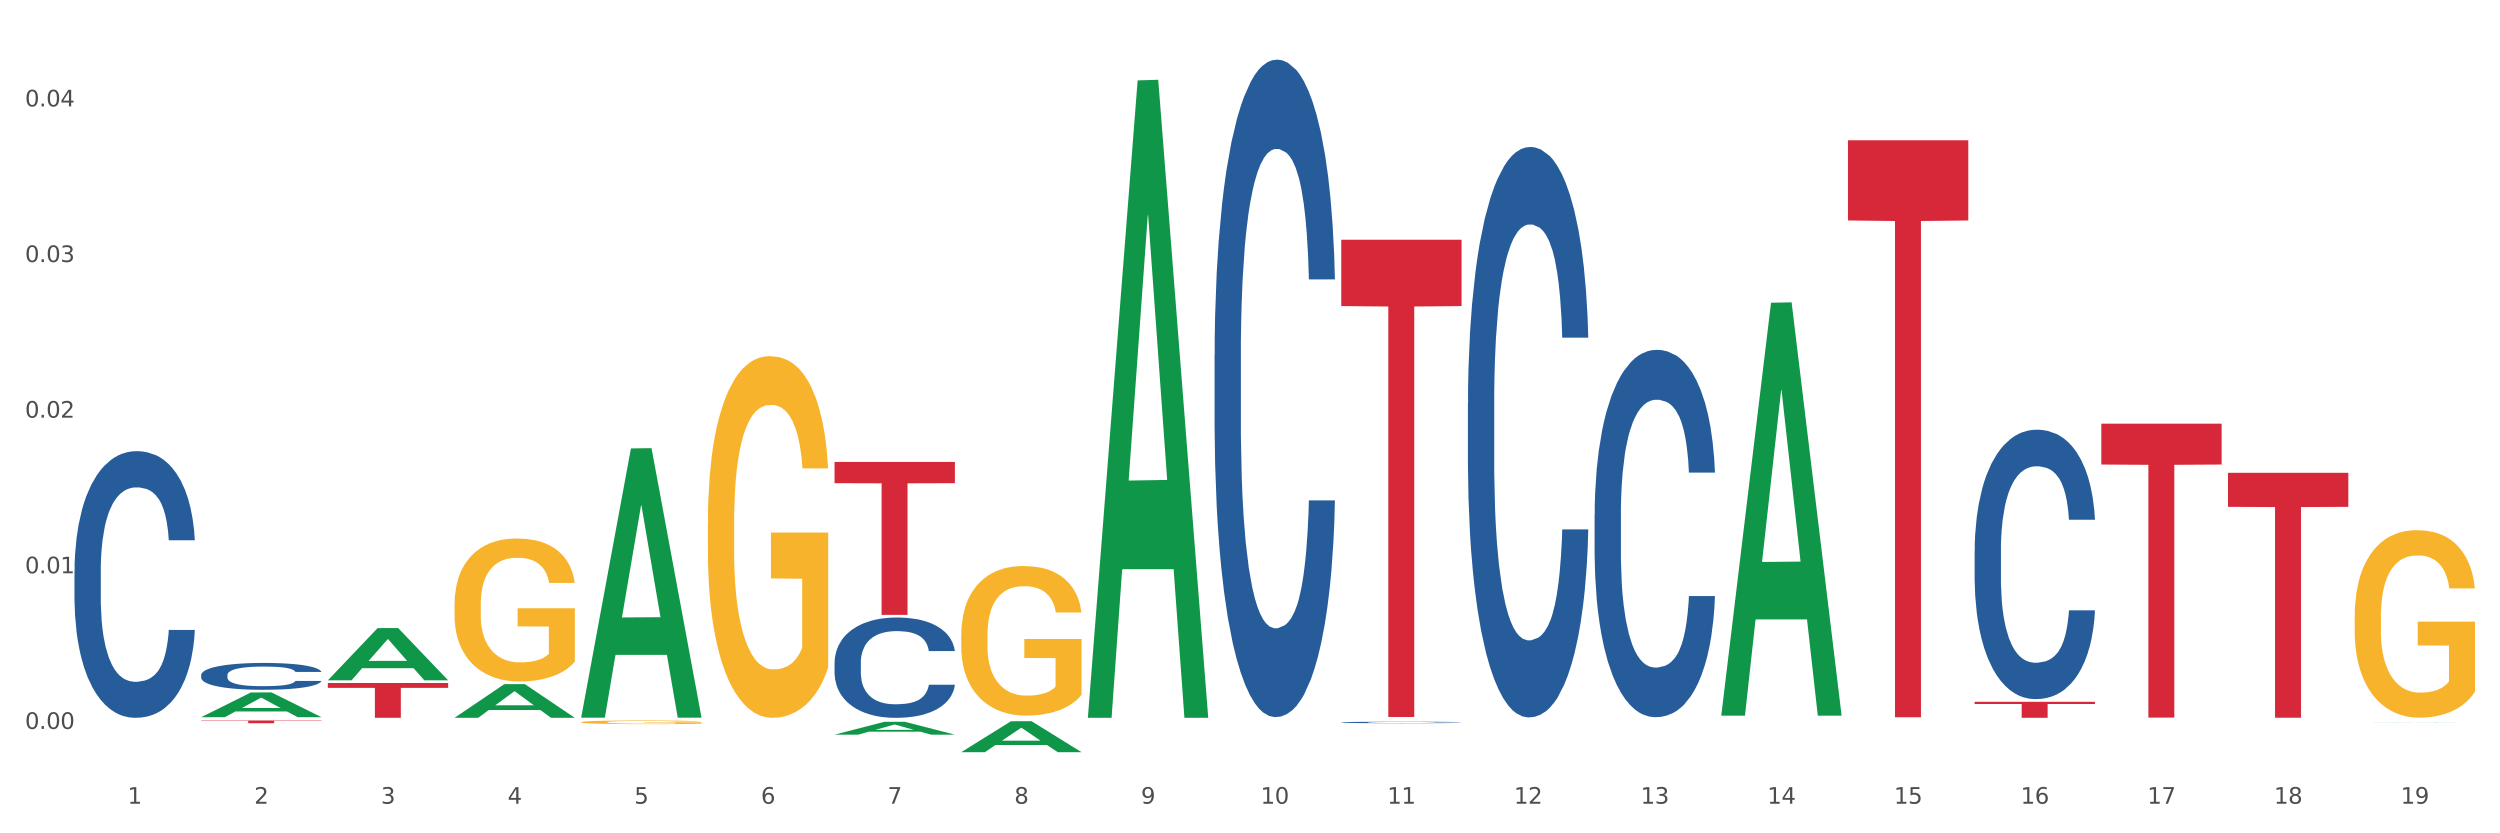<?xml version="1.0" encoding="utf-8" standalone="no"?>
<!DOCTYPE svg PUBLIC "-//W3C//DTD SVG 1.1//EN"
  "http://www.w3.org/Graphics/SVG/1.1/DTD/svg11.dtd">
<svg xmlns:xlink="http://www.w3.org/1999/xlink" width="1080pt" height="360pt" viewBox="0 0 1080 360" xmlns="http://www.w3.org/2000/svg" version="1.1">
 <rect x="0" y="0" width="1080" height="360" fill="#333333" stroke="none"/>
 <defs>
  <style type="text/css">*{stroke-linejoin: round; stroke-linecap: butt}</style>
 </defs>
 <g id="figure_1">
  <g id="patch_1">
   <path d="M 0 360 
L 1080 360 
L 1080 0 
L 0 0 
z
" style="fill: #ffffff; stroke: #ffffff; stroke-linejoin: miter"/>
  </g>
  <g id="axes_1">
   <g id="matplotlib.axis_1">
    <g id="xtick_1">
     <g id="text_1">
      <!-- 1 -->
      <g style="fill: #4d4d4d" transform="translate(55.115 347.204) scale(0.096 -0.096)">
       <defs>
        <path id="DejaVuSans-31" d="M 794 531 
L 1825 531 
L 1825 4091 
L 703 3866 
L 703 4441 
L 1819 4666 
L 2450 4666 
L 2450 531 
L 3481 531 
L 3481 0 
L 794 0 
L 794 531 
z
" transform="scale(0.016)"/>
       </defs>
       <use xlink:href="#DejaVuSans-31"/>
      </g>
     </g>
    </g>
    <g id="xtick_2">
     <g id="text_2">
      <!-- 2 -->
      <g style="fill: #4d4d4d" transform="translate(109.839 347.204) scale(0.096 -0.096)">
       <defs>
        <path id="DejaVuSans-32" d="M 1228 531 
L 3431 531 
L 3431 0 
L 469 0 
L 469 531 
Q 828 903 1448 1529 
Q 2069 2156 2228 2338 
Q 2531 2678 2651 2914 
Q 2772 3150 2772 3378 
Q 2772 3750 2511 3984 
Q 2250 4219 1831 4219 
Q 1534 4219 1204 4116 
Q 875 4013 500 3803 
L 500 4441 
Q 881 4594 1212 4672 
Q 1544 4750 1819 4750 
Q 2544 4750 2975 4387 
Q 3406 4025 3406 3419 
Q 3406 3131 3298 2873 
Q 3191 2616 2906 2266 
Q 2828 2175 2409 1742 
Q 1991 1309 1228 531 
z
" transform="scale(0.016)"/>
       </defs>
       <use xlink:href="#DejaVuSans-32"/>
      </g>
     </g>
    </g>
    <g id="xtick_3">
     <g id="text_3">
      <!-- 3 -->
      <g style="fill: #4d4d4d" transform="translate(164.564 347.204) scale(0.096 -0.096)">
       <defs>
        <path id="DejaVuSans-33" d="M 2597 2516 
Q 3050 2419 3304 2112 
Q 3559 1806 3559 1356 
Q 3559 666 3084 287 
Q 2609 -91 1734 -91 
Q 1441 -91 1130 -33 
Q 819 25 488 141 
L 488 750 
Q 750 597 1062 519 
Q 1375 441 1716 441 
Q 2309 441 2620 675 
Q 2931 909 2931 1356 
Q 2931 1769 2642 2001 
Q 2353 2234 1838 2234 
L 1294 2234 
L 1294 2753 
L 1863 2753 
Q 2328 2753 2575 2939 
Q 2822 3125 2822 3475 
Q 2822 3834 2567 4026 
Q 2313 4219 1838 4219 
Q 1578 4219 1281 4162 
Q 984 4106 628 3988 
L 628 4550 
Q 988 4650 1302 4700 
Q 1616 4750 1894 4750 
Q 2613 4750 3031 4423 
Q 3450 4097 3450 3541 
Q 3450 3153 3228 2886 
Q 3006 2619 2597 2516 
z
" transform="scale(0.016)"/>
       </defs>
       <use xlink:href="#DejaVuSans-33"/>
      </g>
     </g>
    </g>
    <g id="xtick_4">
     <g id="text_4">
      <!-- 4 -->
      <g style="fill: #4d4d4d" transform="translate(219.288 347.204) scale(0.096 -0.096)">
       <defs>
        <path id="DejaVuSans-34" d="M 2419 4116 
L 825 1625 
L 2419 1625 
L 2419 4116 
z
M 2253 4666 
L 3047 4666 
L 3047 1625 
L 3713 1625 
L 3713 1100 
L 3047 1100 
L 3047 0 
L 2419 0 
L 2419 1100 
L 313 1100 
L 313 1709 
L 2253 4666 
z
" transform="scale(0.016)"/>
       </defs>
       <use xlink:href="#DejaVuSans-34"/>
      </g>
     </g>
    </g>
    <g id="xtick_5">
     <g id="text_5">
      <!-- 5 -->
      <g style="fill: #4d4d4d" transform="translate(274.012 347.204) scale(0.096 -0.096)">
       <defs>
        <path id="DejaVuSans-35" d="M 691 4666 
L 3169 4666 
L 3169 4134 
L 1269 4134 
L 1269 2991 
Q 1406 3038 1543 3061 
Q 1681 3084 1819 3084 
Q 2600 3084 3056 2656 
Q 3513 2228 3513 1497 
Q 3513 744 3044 326 
Q 2575 -91 1722 -91 
Q 1428 -91 1123 -41 
Q 819 9 494 109 
L 494 744 
Q 775 591 1075 516 
Q 1375 441 1709 441 
Q 2250 441 2565 725 
Q 2881 1009 2881 1497 
Q 2881 1984 2565 2268 
Q 2250 2553 1709 2553 
Q 1456 2553 1204 2497 
Q 953 2441 691 2322 
L 691 4666 
z
" transform="scale(0.016)"/>
       </defs>
       <use xlink:href="#DejaVuSans-35"/>
      </g>
     </g>
    </g>
    <g id="xtick_6">
     <g id="text_6">
      <!-- 6 -->
      <g style="fill: #4d4d4d" transform="translate(328.736 347.204) scale(0.096 -0.096)">
       <defs>
        <path id="DejaVuSans-36" d="M 2113 2584 
Q 1688 2584 1439 2293 
Q 1191 2003 1191 1497 
Q 1191 994 1439 701 
Q 1688 409 2113 409 
Q 2538 409 2786 701 
Q 3034 994 3034 1497 
Q 3034 2003 2786 2293 
Q 2538 2584 2113 2584 
z
M 3366 4563 
L 3366 3988 
Q 3128 4100 2886 4159 
Q 2644 4219 2406 4219 
Q 1781 4219 1451 3797 
Q 1122 3375 1075 2522 
Q 1259 2794 1537 2939 
Q 1816 3084 2150 3084 
Q 2853 3084 3261 2657 
Q 3669 2231 3669 1497 
Q 3669 778 3244 343 
Q 2819 -91 2113 -91 
Q 1303 -91 875 529 
Q 447 1150 447 2328 
Q 447 3434 972 4092 
Q 1497 4750 2381 4750 
Q 2619 4750 2861 4703 
Q 3103 4656 3366 4563 
z
" transform="scale(0.016)"/>
       </defs>
       <use xlink:href="#DejaVuSans-36"/>
      </g>
     </g>
    </g>
    <g id="xtick_7">
     <g id="text_7">
      <!-- 7 -->
      <g style="fill: #4d4d4d" transform="translate(383.461 347.204) scale(0.096 -0.096)">
       <defs>
        <path id="DejaVuSans-37" d="M 525 4666 
L 3525 4666 
L 3525 4397 
L 1831 0 
L 1172 0 
L 2766 4134 
L 525 4134 
L 525 4666 
z
" transform="scale(0.016)"/>
       </defs>
       <use xlink:href="#DejaVuSans-37"/>
      </g>
     </g>
    </g>
    <g id="xtick_8">
     <g id="text_8">
      <!-- 8 -->
      <g style="fill: #4d4d4d" transform="translate(438.185 347.204) scale(0.096 -0.096)">
       <defs>
        <path id="DejaVuSans-38" d="M 2034 2216 
Q 1584 2216 1326 1975 
Q 1069 1734 1069 1313 
Q 1069 891 1326 650 
Q 1584 409 2034 409 
Q 2484 409 2743 651 
Q 3003 894 3003 1313 
Q 3003 1734 2745 1975 
Q 2488 2216 2034 2216 
z
M 1403 2484 
Q 997 2584 770 2862 
Q 544 3141 544 3541 
Q 544 4100 942 4425 
Q 1341 4750 2034 4750 
Q 2731 4750 3128 4425 
Q 3525 4100 3525 3541 
Q 3525 3141 3298 2862 
Q 3072 2584 2669 2484 
Q 3125 2378 3379 2068 
Q 3634 1759 3634 1313 
Q 3634 634 3220 271 
Q 2806 -91 2034 -91 
Q 1263 -91 848 271 
Q 434 634 434 1313 
Q 434 1759 690 2068 
Q 947 2378 1403 2484 
z
M 1172 3481 
Q 1172 3119 1398 2916 
Q 1625 2713 2034 2713 
Q 2441 2713 2670 2916 
Q 2900 3119 2900 3481 
Q 2900 3844 2670 4047 
Q 2441 4250 2034 4250 
Q 1625 4250 1398 4047 
Q 1172 3844 1172 3481 
z
" transform="scale(0.016)"/>
       </defs>
       <use xlink:href="#DejaVuSans-38"/>
      </g>
     </g>
    </g>
    <g id="xtick_9">
     <g id="text_9">
      <!-- 9 -->
      <g style="fill: #4d4d4d" transform="translate(492.909 347.204) scale(0.096 -0.096)">
       <defs>
        <path id="DejaVuSans-39" d="M 703 97 
L 703 672 
Q 941 559 1184 500 
Q 1428 441 1663 441 
Q 2288 441 2617 861 
Q 2947 1281 2994 2138 
Q 2813 1869 2534 1725 
Q 2256 1581 1919 1581 
Q 1219 1581 811 2004 
Q 403 2428 403 3163 
Q 403 3881 828 4315 
Q 1253 4750 1959 4750 
Q 2769 4750 3195 4129 
Q 3622 3509 3622 2328 
Q 3622 1225 3098 567 
Q 2575 -91 1691 -91 
Q 1453 -91 1209 -44 
Q 966 3 703 97 
z
M 1959 2075 
Q 2384 2075 2632 2365 
Q 2881 2656 2881 3163 
Q 2881 3666 2632 3958 
Q 2384 4250 1959 4250 
Q 1534 4250 1286 3958 
Q 1038 3666 1038 3163 
Q 1038 2656 1286 2365 
Q 1534 2075 1959 2075 
z
" transform="scale(0.016)"/>
       </defs>
       <use xlink:href="#DejaVuSans-39"/>
      </g>
     </g>
    </g>
    <g id="xtick_10">
     <g id="text_10">
      <!-- 10 -->
      <g style="fill: #4d4d4d" transform="translate(544.58 347.204) scale(0.096 -0.096)">
       <defs>
        <path id="DejaVuSans-30" d="M 2034 4250 
Q 1547 4250 1301 3770 
Q 1056 3291 1056 2328 
Q 1056 1369 1301 889 
Q 1547 409 2034 409 
Q 2525 409 2770 889 
Q 3016 1369 3016 2328 
Q 3016 3291 2770 3770 
Q 2525 4250 2034 4250 
z
M 2034 4750 
Q 2819 4750 3233 4129 
Q 3647 3509 3647 2328 
Q 3647 1150 3233 529 
Q 2819 -91 2034 -91 
Q 1250 -91 836 529 
Q 422 1150 422 2328 
Q 422 3509 836 4129 
Q 1250 4750 2034 4750 
z
" transform="scale(0.016)"/>
       </defs>
       <use xlink:href="#DejaVuSans-31"/>
       <use xlink:href="#DejaVuSans-30" transform="translate(63.623 0)"/>
      </g>
     </g>
    </g>
    <g id="xtick_11">
     <g id="text_11">
      <!-- 11 -->
      <g style="fill: #4d4d4d" transform="translate(599.304 347.204) scale(0.096 -0.096)">
       <use xlink:href="#DejaVuSans-31"/>
       <use xlink:href="#DejaVuSans-31" transform="translate(63.623 0)"/>
      </g>
     </g>
    </g>
    <g id="xtick_12">
     <g id="text_12">
      <!-- 12 -->
      <g style="fill: #4d4d4d" transform="translate(654.028 347.204) scale(0.096 -0.096)">
       <use xlink:href="#DejaVuSans-31"/>
       <use xlink:href="#DejaVuSans-32" transform="translate(63.623 0)"/>
      </g>
     </g>
    </g>
    <g id="xtick_13">
     <g id="text_13">
      <!-- 13 -->
      <g style="fill: #4d4d4d" transform="translate(708.752 347.204) scale(0.096 -0.096)">
       <use xlink:href="#DejaVuSans-31"/>
       <use xlink:href="#DejaVuSans-33" transform="translate(63.623 0)"/>
      </g>
     </g>
    </g>
    <g id="xtick_14">
     <g id="text_14">
      <!-- 14 -->
      <g style="fill: #4d4d4d" transform="translate(763.477 347.204) scale(0.096 -0.096)">
       <use xlink:href="#DejaVuSans-31"/>
       <use xlink:href="#DejaVuSans-34" transform="translate(63.623 0)"/>
      </g>
     </g>
    </g>
    <g id="xtick_15">
     <g id="text_15">
      <!-- 15 -->
      <g style="fill: #4d4d4d" transform="translate(818.201 347.204) scale(0.096 -0.096)">
       <use xlink:href="#DejaVuSans-31"/>
       <use xlink:href="#DejaVuSans-35" transform="translate(63.623 0)"/>
      </g>
     </g>
    </g>
    <g id="xtick_16">
     <g id="text_16">
      <!-- 16 -->
      <g style="fill: #4d4d4d" transform="translate(872.925 347.204) scale(0.096 -0.096)">
       <use xlink:href="#DejaVuSans-31"/>
       <use xlink:href="#DejaVuSans-36" transform="translate(63.623 0)"/>
      </g>
     </g>
    </g>
    <g id="xtick_17">
     <g id="text_17">
      <!-- 17 -->
      <g style="fill: #4d4d4d" transform="translate(927.649 347.204) scale(0.096 -0.096)">
       <use xlink:href="#DejaVuSans-31"/>
       <use xlink:href="#DejaVuSans-37" transform="translate(63.623 0)"/>
      </g>
     </g>
    </g>
    <g id="xtick_18">
     <g id="text_18">
      <!-- 18 -->
      <g style="fill: #4d4d4d" transform="translate(982.374 347.204) scale(0.096 -0.096)">
       <use xlink:href="#DejaVuSans-31"/>
       <use xlink:href="#DejaVuSans-38" transform="translate(63.623 0)"/>
      </g>
     </g>
    </g>
    <g id="xtick_19">
     <g id="text_19">
      <!-- 19 -->
      <g style="fill: #4d4d4d" transform="translate(1037.098 347.204) scale(0.096 -0.096)">
       <use xlink:href="#DejaVuSans-31"/>
       <use xlink:href="#DejaVuSans-39" transform="translate(63.623 0)"/>
      </g>
     </g>
    </g>
    <g id="xtick_20"/>
    <g id="xtick_21"/>
    <g id="xtick_22"/>
    <g id="xtick_23"/>
    <g id="xtick_24"/>
    <g id="xtick_25"/>
    <g id="xtick_26"/>
    <g id="xtick_27"/>
    <g id="xtick_28"/>
    <g id="xtick_29"/>
    <g id="xtick_30"/>
    <g id="xtick_31"/>
    <g id="xtick_32"/>
    <g id="xtick_33"/>
    <g id="xtick_34"/>
    <g id="xtick_35"/>
    <g id="xtick_36"/>
    <g id="xtick_37"/>
   </g>
   <g id="matplotlib.axis_2">
    <g id="ytick_1">
     <g id="text_20">
      <!-- 0.00 -->
      <g style="fill: #4d4d4d" transform="translate(10.8 314.892) scale(0.096 -0.096)">
       <defs>
        <path id="DejaVuSans-2e" d="M 684 794 
L 1344 794 
L 1344 0 
L 684 0 
L 684 794 
z
" transform="scale(0.016)"/>
       </defs>
       <use xlink:href="#DejaVuSans-30"/>
       <use xlink:href="#DejaVuSans-2e" transform="translate(63.623 0)"/>
       <use xlink:href="#DejaVuSans-30" transform="translate(95.41 0)"/>
       <use xlink:href="#DejaVuSans-30" transform="translate(159.033 0)"/>
      </g>
     </g>
    </g>
    <g id="ytick_2">
     <g id="text_21">
      <!-- 0.01 -->
      <g style="fill: #4d4d4d" transform="translate(10.8 247.663) scale(0.096 -0.096)">
       <use xlink:href="#DejaVuSans-30"/>
       <use xlink:href="#DejaVuSans-2e" transform="translate(63.623 0)"/>
       <use xlink:href="#DejaVuSans-30" transform="translate(95.41 0)"/>
       <use xlink:href="#DejaVuSans-31" transform="translate(159.033 0)"/>
      </g>
     </g>
    </g>
    <g id="ytick_3">
     <g id="text_22">
      <!-- 0.02 -->
      <g style="fill: #4d4d4d" transform="translate(10.8 180.434) scale(0.096 -0.096)">
       <use xlink:href="#DejaVuSans-30"/>
       <use xlink:href="#DejaVuSans-2e" transform="translate(63.623 0)"/>
       <use xlink:href="#DejaVuSans-30" transform="translate(95.41 0)"/>
       <use xlink:href="#DejaVuSans-32" transform="translate(159.033 0)"/>
      </g>
     </g>
    </g>
    <g id="ytick_4">
     <g id="text_23">
      <!-- 0.03 -->
      <g style="fill: #4d4d4d" transform="translate(10.8 113.204) scale(0.096 -0.096)">
       <use xlink:href="#DejaVuSans-30"/>
       <use xlink:href="#DejaVuSans-2e" transform="translate(63.623 0)"/>
       <use xlink:href="#DejaVuSans-30" transform="translate(95.41 0)"/>
       <use xlink:href="#DejaVuSans-33" transform="translate(159.033 0)"/>
      </g>
     </g>
    </g>
    <g id="ytick_5">
     <g id="text_24">
      <!-- 0.04 -->
      <g style="fill: #4d4d4d" transform="translate(10.8 45.975) scale(0.096 -0.096)">
       <use xlink:href="#DejaVuSans-30"/>
       <use xlink:href="#DejaVuSans-2e" transform="translate(63.623 0)"/>
       <use xlink:href="#DejaVuSans-30" transform="translate(95.41 0)"/>
       <use xlink:href="#DejaVuSans-34" transform="translate(159.033 0)"/>
      </g>
     </g>
    </g>
    <g id="ytick_6"/>
    <g id="ytick_7"/>
    <g id="ytick_8"/>
    <g id="ytick_9"/>
   </g>
   <g id="PolyCollection_1">
    <path d="M 86.899 309.813 
L 86.953 309.803 
L 108.391 299.137 
L 117.288 299.127 
L 138.887 309.833 
L 128.597 309.833 
L 123.934 307.34 
L 101.799 307.34 
L 101.638 307.38 
L 97.136 309.833 
L 86.899 309.833 
L 86.899 309.813 
L 104.586 305.852 
L 121.147 305.842 
L 112.947 301.409 
L 112.84 301.389 
L 112.733 301.419 
L 104.532 305.842 
L 104.586 305.852 
L 86.899 309.813 
z
" clip-path="url(#p932234e265)" style="fill: #109648"/>
    <path d="M 962.488 204.246 
L 1014.476 204.246 
L 1014.476 218.952 
L 994.025 219.051 
L 994.025 310.071 
L 982.815 310.071 
L 982.815 219.051 
L 962.488 218.952 
L 962.488 204.345 
L 962.488 204.246 
z
" clip-path="url(#p932234e265)" style="fill: #d62839"/>
    <path d="M 196.348 261.182 
L 196.409 261.126 
L 196.409 259.095 
L 196.532 257.347 
L 197.146 253.116 
L 198.066 249.619 
L 198.742 247.758 
L 199.417 246.235 
L 200.215 244.712 
L 201.197 243.132 
L 202.977 240.82 
L 204.082 239.635 
L 205.432 238.394 
L 207.887 236.589 
L 209.667 235.574 
L 211.508 234.728 
L 214.516 233.713 
L 216.48 233.261 
L 218.567 232.923 
L 221.084 232.697 
L 222.986 232.641 
L 227.16 232.81 
L 230.72 233.318 
L 232.439 233.713 
L 234.648 234.389 
L 235.815 234.841 
L 237.717 235.743 
L 239.681 236.928 
L 241.032 237.943 
L 243.057 239.861 
L 244.592 241.779 
L 246.003 244.148 
L 246.74 245.784 
L 247.292 247.307 
L 247.783 249.055 
L 248.275 251.819 
L 237.226 251.819 
L 236.797 249.845 
L 236.121 247.983 
L 235.139 246.178 
L 234.28 245.05 
L 232.807 243.64 
L 231.457 242.738 
L 230.045 242.061 
L 228.326 241.497 
L 226.976 241.215 
L 225.073 240.989 
L 221.329 241.045 
L 218.813 241.497 
L 217.094 242.061 
L 215.989 242.568 
L 215.007 243.132 
L 213.902 243.922 
L 212.613 245.107 
L 211.693 246.178 
L 210.772 247.532 
L 210.035 248.886 
L 209.36 250.465 
L 208.808 252.157 
L 208.378 253.906 
L 208.01 256.049 
L 207.703 259.603 
L 207.703 267.331 
L 207.826 269.079 
L 208.133 271.392 
L 208.501 273.141 
L 209.115 275.228 
L 209.667 276.638 
L 210.711 278.668 
L 211.877 280.361 
L 212.797 281.432 
L 213.718 282.335 
L 215.314 283.576 
L 217.094 284.591 
L 218.628 285.212 
L 220.715 285.776 
L 222.127 286.001 
L 223.355 286.114 
L 226.362 286.114 
L 228.51 285.945 
L 230.904 285.55 
L 232.746 285.042 
L 234.28 284.422 
L 235.999 283.407 
L 237.104 282.448 
L 237.104 270.659 
L 223.6 270.602 
L 223.6 262.762 
L 248.336 262.762 
L 248.336 285.776 
L 247.292 286.96 
L 246.126 288.032 
L 244.899 288.991 
L 243.057 290.175 
L 240.848 291.303 
L 238.884 292.093 
L 236.797 292.77 
L 234.341 293.39 
L 231.15 293.955 
L 229.186 294.18 
L 226.73 294.349 
L 223.846 294.406 
L 221.329 294.293 
L 218.874 294.011 
L 216.296 293.503 
L 213.779 292.77 
L 211.877 292.037 
L 209.974 291.134 
L 207.948 289.95 
L 206.353 288.822 
L 205.125 287.806 
L 203.775 286.509 
L 202.302 284.817 
L 201.197 283.294 
L 200.215 281.714 
L 199.171 279.684 
L 198.435 277.935 
L 197.698 275.735 
L 197.269 274.1 
L 196.777 271.561 
L 196.409 268.008 
L 196.348 261.182 
z
" clip-path="url(#p932234e265)" style="fill: #f7b32b"/>
    <path d="M 853.039 237.928 
L 853.101 237.822 
L 853.101 234.845 
L 853.285 230.806 
L 853.961 223.364 
L 854.821 217.73 
L 856.296 211.139 
L 857.095 208.375 
L 858.14 205.293 
L 860.29 200.296 
L 862.748 196.044 
L 864.469 193.706 
L 865.76 192.217 
L 868.648 189.56 
L 870.307 188.39 
L 872.028 187.434 
L 873.503 186.796 
L 875.961 186.052 
L 877.927 185.733 
L 880.201 185.626 
L 882.106 185.733 
L 884.625 186.158 
L 888.312 187.434 
L 889.726 188.178 
L 891.631 189.453 
L 893.597 191.154 
L 895.195 192.855 
L 897.038 195.3 
L 898.943 198.489 
L 900.787 202.529 
L 902.077 206.249 
L 903.122 210.183 
L 904.044 214.966 
L 904.72 220.175 
L 905.027 224.534 
L 893.782 224.534 
L 893.474 220.6 
L 892.86 216.348 
L 892.245 213.478 
L 891.569 211.139 
L 890.525 208.482 
L 889.603 206.781 
L 888.067 204.761 
L 886.653 203.485 
L 885.486 202.741 
L 884.072 202.104 
L 881.061 201.466 
L 878.91 201.466 
L 877.558 201.678 
L 875.899 202.21 
L 874.486 202.954 
L 872.827 204.23 
L 871.536 205.612 
L 870.246 207.419 
L 869.508 208.694 
L 868.402 211.033 
L 867.665 212.947 
L 866.681 216.242 
L 866.128 218.581 
L 865.145 224.64 
L 864.715 229.105 
L 864.531 232.188 
L 864.408 235.589 
L 864.408 252.173 
L 864.776 259.614 
L 865.084 262.803 
L 865.575 266.417 
L 866.497 271.095 
L 867.849 275.666 
L 869.262 278.961 
L 870.43 280.981 
L 871.536 282.469 
L 872.642 283.639 
L 873.994 284.702 
L 875.1 285.34 
L 876.759 285.977 
L 878.726 286.296 
L 880.262 286.296 
L 883.396 285.765 
L 884.81 285.233 
L 886.162 284.489 
L 887.636 283.32 
L 888.804 282.044 
L 889.48 281.087 
L 890.586 279.068 
L 891.446 276.941 
L 892.184 274.497 
L 892.675 272.37 
L 893.228 269.181 
L 893.659 265.567 
L 893.782 263.654 
L 905.027 263.654 
L 904.781 267.48 
L 904.351 271.201 
L 903.491 276.197 
L 902.815 279.068 
L 901.77 282.576 
L 900.664 285.552 
L 899.128 288.848 
L 897.714 291.293 
L 896.24 293.419 
L 894.642 295.332 
L 891.754 297.99 
L 890.709 298.734 
L 888.497 300.009 
L 886.776 300.754 
L 884.257 301.498 
L 881.676 301.923 
L 878.972 302.029 
L 876.575 301.817 
L 873.933 301.179 
L 872.273 300.541 
L 870.43 299.584 
L 868.279 298.096 
L 866.251 296.289 
L 864.346 294.163 
L 862.564 291.718 
L 860.905 288.954 
L 858.754 284.383 
L 857.156 279.918 
L 855.989 275.772 
L 855.19 272.264 
L 854.391 267.799 
L 853.961 264.717 
L 853.285 257.275 
L 853.039 250.366 
L 853.039 237.928 
z
" clip-path="url(#p932234e265)" style="fill: #255c99"/>
    <path d="M 688.866 222.435 
L 688.928 222.29 
L 688.928 218.232 
L 689.112 212.724 
L 689.788 202.579 
L 690.648 194.897 
L 692.123 185.911 
L 692.922 182.143 
L 693.967 177.939 
L 696.118 171.127 
L 698.576 165.33 
L 700.296 162.141 
L 701.587 160.112 
L 704.475 156.489 
L 706.134 154.894 
L 707.855 153.59 
L 709.33 152.72 
L 711.788 151.706 
L 713.754 151.271 
L 716.028 151.126 
L 717.933 151.271 
L 720.452 151.851 
L 724.14 153.59 
L 725.553 154.605 
L 727.458 156.344 
L 729.424 158.663 
L 731.022 160.982 
L 732.866 164.315 
L 734.771 168.663 
L 736.614 174.171 
L 737.905 179.244 
L 738.949 184.606 
L 739.871 191.129 
L 740.547 198.231 
L 740.854 204.173 
L 729.609 204.173 
L 729.301 198.81 
L 728.687 193.013 
L 728.072 189.1 
L 727.396 185.911 
L 726.352 182.288 
L 725.43 179.969 
L 723.894 177.215 
L 722.48 175.475 
L 721.313 174.461 
L 719.899 173.591 
L 716.888 172.722 
L 714.737 172.722 
L 713.385 173.012 
L 711.726 173.736 
L 710.313 174.751 
L 708.654 176.49 
L 707.363 178.374 
L 706.073 180.838 
L 705.335 182.577 
L 704.229 185.766 
L 703.492 188.375 
L 702.509 192.868 
L 701.955 196.057 
L 700.972 204.318 
L 700.542 210.405 
L 700.358 214.608 
L 700.235 219.246 
L 700.235 241.857 
L 700.604 252.002 
L 700.911 256.35 
L 701.402 261.278 
L 702.324 267.656 
L 703.676 273.888 
L 705.09 278.381 
L 706.257 281.135 
L 707.363 283.164 
L 708.469 284.758 
L 709.821 286.207 
L 710.927 287.077 
L 712.587 287.947 
L 714.553 288.382 
L 716.089 288.382 
L 719.223 287.657 
L 720.637 286.932 
L 721.989 285.918 
L 723.464 284.323 
L 724.631 282.584 
L 725.307 281.28 
L 726.413 278.526 
L 727.274 275.627 
L 728.011 272.293 
L 728.503 269.395 
L 729.056 265.047 
L 729.486 260.119 
L 729.609 257.51 
L 740.854 257.51 
L 740.609 262.728 
L 740.178 267.8 
L 739.318 274.612 
L 738.642 278.526 
L 737.597 283.309 
L 736.491 287.367 
L 734.955 291.86 
L 733.542 295.194 
L 732.067 298.092 
L 730.469 300.701 
L 727.581 304.325 
L 726.536 305.339 
L 724.324 307.078 
L 722.603 308.093 
L 720.084 309.108 
L 717.503 309.687 
L 714.799 309.832 
L 712.402 309.542 
L 709.76 308.673 
L 708.101 307.803 
L 706.257 306.499 
L 704.106 304.47 
L 702.078 302.006 
L 700.173 299.107 
L 698.391 295.773 
L 696.732 292.005 
L 694.581 285.773 
L 692.984 279.685 
L 691.816 274.033 
L 691.017 269.25 
L 690.218 263.162 
L 689.788 258.959 
L 689.112 248.814 
L 688.866 239.393 
L 688.866 222.435 
z
" clip-path="url(#p932234e265)" style="fill: #255c99"/>
    <path d="M 634.142 174.221 
L 634.203 173.996 
L 634.203 167.694 
L 634.388 159.141 
L 635.064 143.387 
L 635.924 131.459 
L 637.399 117.505 
L 638.198 111.653 
L 639.243 105.126 
L 641.393 94.548 
L 643.851 85.546 
L 645.572 80.594 
L 646.863 77.443 
L 649.751 71.817 
L 651.41 69.341 
L 653.131 67.316 
L 654.605 65.965 
L 657.063 64.39 
L 659.03 63.715 
L 661.304 63.49 
L 663.209 63.715 
L 665.728 64.615 
L 669.415 67.316 
L 670.829 68.891 
L 672.734 71.592 
L 674.7 75.193 
L 676.298 78.794 
L 678.141 83.97 
L 680.046 90.722 
L 681.89 99.275 
L 683.18 107.152 
L 684.225 115.479 
L 685.147 125.607 
L 685.823 136.635 
L 686.13 145.863 
L 674.884 145.863 
L 674.577 137.535 
L 673.963 128.533 
L 673.348 122.456 
L 672.672 117.505 
L 671.628 111.878 
L 670.706 108.277 
L 669.169 104.001 
L 667.756 101.3 
L 666.588 99.725 
L 665.175 98.374 
L 662.164 97.024 
L 660.013 97.024 
L 658.661 97.474 
L 657.002 98.599 
L 655.589 100.175 
L 653.929 102.876 
L 652.639 105.801 
L 651.348 109.628 
L 650.611 112.328 
L 649.505 117.28 
L 648.768 121.331 
L 647.784 128.308 
L 647.231 133.259 
L 646.248 146.088 
L 645.818 155.54 
L 645.633 162.067 
L 645.511 169.269 
L 645.511 204.379 
L 645.879 220.134 
L 646.187 226.886 
L 646.678 234.538 
L 647.6 244.441 
L 648.952 254.118 
L 650.365 261.095 
L 651.533 265.371 
L 652.639 268.522 
L 653.745 270.998 
L 655.097 273.249 
L 656.203 274.599 
L 657.862 275.949 
L 659.829 276.625 
L 661.365 276.625 
L 664.499 275.499 
L 665.913 274.374 
L 667.264 272.799 
L 668.739 270.323 
L 669.907 267.622 
L 670.583 265.597 
L 671.689 261.32 
L 672.549 256.819 
L 673.287 251.643 
L 673.778 247.141 
L 674.331 240.389 
L 674.762 232.737 
L 674.884 228.686 
L 686.13 228.686 
L 685.884 236.788 
L 685.454 244.666 
L 684.594 255.244 
L 683.918 261.32 
L 682.873 268.747 
L 681.767 275.049 
L 680.231 282.026 
L 678.817 287.203 
L 677.342 291.704 
L 675.745 295.755 
L 672.857 301.382 
L 671.812 302.957 
L 669.6 305.658 
L 667.879 307.233 
L 665.359 308.809 
L 662.778 309.709 
L 660.075 309.934 
L 657.678 309.484 
L 655.036 308.134 
L 653.376 306.783 
L 651.533 304.758 
L 649.382 301.607 
L 647.354 297.781 
L 645.449 293.279 
L 643.667 288.103 
L 642.008 282.251 
L 639.857 272.573 
L 638.259 263.121 
L 637.092 254.343 
L 636.293 246.916 
L 635.494 237.464 
L 635.064 230.937 
L 634.388 215.182 
L 634.142 200.553 
L 634.142 174.221 
z
" clip-path="url(#p932234e265)" style="fill: #255c99"/>
    <path d="M 579.418 312.077 
L 579.479 312.077 
L 579.479 312.06 
L 579.664 312.037 
L 580.34 311.995 
L 581.2 311.964 
L 582.675 311.927 
L 583.474 311.911 
L 584.518 311.894 
L 586.669 311.866 
L 589.127 311.842 
L 590.848 311.829 
L 592.138 311.821 
L 595.026 311.806 
L 596.686 311.799 
L 598.406 311.794 
L 599.881 311.79 
L 602.339 311.786 
L 604.306 311.784 
L 606.579 311.784 
L 608.484 311.784 
L 611.004 311.786 
L 614.691 311.794 
L 616.104 311.798 
L 618.009 311.805 
L 619.976 311.815 
L 621.574 311.824 
L 623.417 311.838 
L 625.322 311.856 
L 627.166 311.878 
L 628.456 311.899 
L 629.501 311.921 
L 630.423 311.948 
L 631.099 311.977 
L 631.406 312.002 
L 620.16 312.002 
L 619.853 311.98 
L 619.238 311.956 
L 618.624 311.94 
L 617.948 311.927 
L 616.903 311.912 
L 615.981 311.902 
L 614.445 311.891 
L 613.032 311.884 
L 611.864 311.88 
L 610.451 311.876 
L 607.44 311.872 
L 605.289 311.872 
L 603.937 311.874 
L 602.278 311.877 
L 600.864 311.881 
L 599.205 311.888 
L 597.915 311.896 
L 596.624 311.906 
L 595.887 311.913 
L 594.781 311.926 
L 594.043 311.937 
L 593.06 311.955 
L 592.507 311.969 
L 591.524 312.003 
L 591.094 312.028 
L 590.909 312.045 
L 590.786 312.064 
L 590.786 312.157 
L 591.155 312.199 
L 591.462 312.217 
L 591.954 312.237 
L 592.876 312.263 
L 594.228 312.289 
L 595.641 312.308 
L 596.809 312.319 
L 597.915 312.327 
L 599.021 312.334 
L 600.373 312.34 
L 601.479 312.343 
L 603.138 312.347 
L 605.105 312.349 
L 606.641 312.349 
L 609.775 312.346 
L 611.188 312.343 
L 612.54 312.339 
L 614.015 312.332 
L 615.183 312.325 
L 615.859 312.32 
L 616.965 312.308 
L 617.825 312.296 
L 618.562 312.282 
L 619.054 312.271 
L 619.607 312.253 
L 620.037 312.232 
L 620.16 312.222 
L 631.406 312.222 
L 631.16 312.243 
L 630.73 312.264 
L 629.87 312.292 
L 629.194 312.308 
L 628.149 312.328 
L 627.043 312.345 
L 625.506 312.363 
L 624.093 312.377 
L 622.618 312.389 
L 621.02 312.399 
L 618.132 312.414 
L 617.088 312.419 
L 614.875 312.426 
L 613.155 312.43 
L 610.635 312.434 
L 608.054 312.436 
L 605.35 312.437 
L 602.954 312.436 
L 600.311 312.432 
L 598.652 312.429 
L 596.809 312.423 
L 594.658 312.415 
L 592.63 312.405 
L 590.725 312.393 
L 588.943 312.379 
L 587.284 312.364 
L 585.133 312.338 
L 583.535 312.313 
L 582.367 312.29 
L 581.569 312.27 
L 580.77 312.245 
L 580.34 312.228 
L 579.664 312.186 
L 579.418 312.147 
L 579.418 312.077 
z
" clip-path="url(#p932234e265)" style="fill: #255c99"/>
    <path d="M 524.693 153.383 
L 524.755 153.124 
L 524.755 145.861 
L 524.939 136.004 
L 525.615 117.846 
L 526.476 104.098 
L 527.95 88.015 
L 528.749 81.271 
L 529.794 73.748 
L 531.945 61.556 
L 534.403 51.181 
L 536.123 45.474 
L 537.414 41.842 
L 540.302 35.357 
L 541.961 32.504 
L 543.682 30.169 
L 545.157 28.613 
L 547.615 26.797 
L 549.581 26.019 
L 551.855 25.759 
L 553.76 26.019 
L 556.28 27.056 
L 559.967 30.169 
L 561.38 31.985 
L 563.285 35.098 
L 565.252 39.248 
L 566.849 43.399 
L 568.693 49.365 
L 570.598 57.147 
L 572.441 67.004 
L 573.732 76.083 
L 574.777 85.68 
L 575.698 97.353 
L 576.374 110.064 
L 576.682 120.699 
L 565.436 120.699 
L 565.129 111.101 
L 564.514 100.726 
L 563.9 93.722 
L 563.224 88.015 
L 562.179 81.53 
L 561.257 77.38 
L 559.721 72.451 
L 558.307 69.338 
L 557.14 67.523 
L 555.727 65.966 
L 552.715 64.41 
L 550.565 64.41 
L 549.213 64.929 
L 547.553 66.226 
L 546.14 68.041 
L 544.481 71.154 
L 543.19 74.526 
L 541.9 78.936 
L 541.163 82.049 
L 540.056 87.756 
L 539.319 92.425 
L 538.336 100.466 
L 537.783 106.173 
L 536.799 120.959 
L 536.369 131.853 
L 536.185 139.376 
L 536.062 147.677 
L 536.062 188.143 
L 536.431 206.301 
L 536.738 214.083 
L 537.23 222.902 
L 538.151 234.316 
L 539.503 245.47 
L 540.917 253.511 
L 542.084 258.44 
L 543.19 262.071 
L 544.297 264.925 
L 545.648 267.519 
L 546.755 269.075 
L 548.414 270.631 
L 550.38 271.41 
L 551.917 271.41 
L 555.051 270.113 
L 556.464 268.816 
L 557.816 267 
L 559.291 264.146 
L 560.458 261.034 
L 561.134 258.699 
L 562.24 253.77 
L 563.101 248.583 
L 563.838 242.616 
L 564.33 237.428 
L 564.883 229.646 
L 565.313 220.827 
L 565.436 216.158 
L 576.682 216.158 
L 576.436 225.496 
L 576.006 234.575 
L 575.145 246.767 
L 574.469 253.77 
L 573.425 262.331 
L 572.318 269.594 
L 570.782 277.635 
L 569.369 283.601 
L 567.894 288.789 
L 566.296 293.458 
L 563.408 299.943 
L 562.363 301.759 
L 560.151 304.872 
L 558.43 306.688 
L 555.911 308.503 
L 553.33 309.541 
L 550.626 309.8 
L 548.229 309.282 
L 545.587 307.725 
L 543.928 306.169 
L 542.084 303.834 
L 539.933 300.203 
L 537.906 295.793 
L 536.001 290.605 
L 534.218 284.639 
L 532.559 277.895 
L 530.408 266.74 
L 528.811 255.846 
L 527.643 245.729 
L 526.844 237.169 
L 526.045 226.274 
L 525.615 218.752 
L 524.939 200.594 
L 524.693 183.733 
L 524.693 153.383 
z
" clip-path="url(#p932234e265)" style="fill: #255c99"/>
    <path d="M 360.521 286.237 
L 360.582 286.197 
L 360.582 285.089 
L 360.766 283.585 
L 361.442 280.815 
L 362.303 278.717 
L 363.778 276.263 
L 364.576 275.234 
L 365.621 274.086 
L 367.772 272.226 
L 370.23 270.643 
L 371.951 269.772 
L 373.241 269.218 
L 376.129 268.229 
L 377.789 267.793 
L 379.509 267.437 
L 380.984 267.2 
L 383.442 266.922 
L 385.409 266.804 
L 387.682 266.764 
L 389.587 266.804 
L 392.107 266.962 
L 395.794 267.437 
L 397.207 267.714 
L 399.112 268.189 
L 401.079 268.822 
L 402.676 269.456 
L 404.52 270.366 
L 406.425 271.553 
L 408.269 273.057 
L 409.559 274.442 
L 410.604 275.907 
L 411.525 277.688 
L 412.201 279.627 
L 412.509 281.25 
L 401.263 281.25 
L 400.956 279.786 
L 400.341 278.202 
L 399.727 277.134 
L 399.051 276.263 
L 398.006 275.274 
L 397.084 274.64 
L 395.548 273.888 
L 394.135 273.413 
L 392.967 273.136 
L 391.554 272.899 
L 388.543 272.661 
L 386.392 272.661 
L 385.04 272.741 
L 383.381 272.938 
L 381.967 273.216 
L 380.308 273.69 
L 379.018 274.205 
L 377.727 274.878 
L 376.99 275.353 
L 375.884 276.224 
L 375.146 276.936 
L 374.163 278.163 
L 373.61 279.034 
L 372.627 281.29 
L 372.196 282.952 
L 372.012 284.1 
L 371.889 285.366 
L 371.889 291.541 
L 372.258 294.311 
L 372.565 295.499 
L 373.057 296.844 
L 373.979 298.586 
L 375.33 300.288 
L 376.744 301.515 
L 377.911 302.267 
L 379.018 302.821 
L 380.124 303.256 
L 381.476 303.652 
L 382.582 303.889 
L 384.241 304.127 
L 386.207 304.246 
L 387.744 304.246 
L 390.878 304.048 
L 392.291 303.85 
L 393.643 303.573 
L 395.118 303.137 
L 396.285 302.662 
L 396.961 302.306 
L 398.068 301.554 
L 398.928 300.763 
L 399.665 299.852 
L 400.157 299.061 
L 400.71 297.873 
L 401.14 296.528 
L 401.263 295.815 
L 412.509 295.815 
L 412.263 297.24 
L 411.833 298.625 
L 410.972 300.486 
L 410.296 301.554 
L 409.252 302.86 
L 408.146 303.968 
L 406.609 305.195 
L 405.196 306.106 
L 403.721 306.897 
L 402.123 307.61 
L 399.235 308.599 
L 398.19 308.876 
L 395.978 309.351 
L 394.258 309.628 
L 391.738 309.905 
L 389.157 310.064 
L 386.453 310.103 
L 384.057 310.024 
L 381.414 309.787 
L 379.755 309.549 
L 377.911 309.193 
L 375.761 308.639 
L 373.733 307.966 
L 371.828 307.174 
L 370.046 306.264 
L 368.386 305.235 
L 366.236 303.533 
L 364.638 301.871 
L 363.47 300.327 
L 362.671 299.021 
L 361.873 297.359 
L 361.442 296.211 
L 360.766 293.44 
L 360.521 290.868 
L 360.521 286.237 
z
" clip-path="url(#p932234e265)" style="fill: #255c99"/>
    <path d="M 1017.212 266.471 
L 1017.273 266.397 
L 1017.273 263.734 
L 1017.396 261.44 
L 1018.01 255.892 
L 1018.931 251.305 
L 1019.606 248.864 
L 1020.281 246.866 
L 1021.079 244.869 
L 1022.061 242.797 
L 1023.841 239.764 
L 1024.946 238.211 
L 1026.296 236.583 
L 1028.751 234.216 
L 1030.531 232.884 
L 1032.373 231.775 
L 1035.38 230.443 
L 1037.344 229.851 
L 1039.431 229.407 
L 1041.948 229.111 
L 1043.85 229.037 
L 1048.024 229.259 
L 1051.584 229.925 
L 1053.303 230.443 
L 1055.512 231.331 
L 1056.679 231.922 
L 1058.581 233.106 
L 1060.546 234.66 
L 1061.896 235.991 
L 1063.921 238.507 
L 1065.456 241.022 
L 1066.868 244.129 
L 1067.604 246.274 
L 1068.157 248.272 
L 1068.648 250.565 
L 1069.139 254.19 
L 1058.09 254.19 
L 1057.661 251.601 
L 1056.986 249.16 
L 1056.004 246.792 
L 1055.144 245.313 
L 1053.671 243.463 
L 1052.321 242.28 
L 1050.909 241.392 
L 1049.19 240.652 
L 1047.84 240.282 
L 1045.937 239.986 
L 1042.193 240.06 
L 1039.677 240.652 
L 1037.958 241.392 
L 1036.853 242.058 
L 1035.871 242.797 
L 1034.766 243.833 
L 1033.477 245.387 
L 1032.557 246.792 
L 1031.636 248.568 
L 1030.899 250.343 
L 1030.224 252.415 
L 1029.672 254.634 
L 1029.242 256.928 
L 1028.874 259.739 
L 1028.567 264.399 
L 1028.567 274.535 
L 1028.69 276.828 
L 1028.997 279.861 
L 1029.365 282.155 
L 1029.979 284.892 
L 1030.531 286.741 
L 1031.575 289.405 
L 1032.741 291.624 
L 1033.662 293.03 
L 1034.582 294.213 
L 1036.178 295.841 
L 1037.958 297.172 
L 1039.493 297.986 
L 1041.579 298.726 
L 1042.991 299.022 
L 1044.219 299.17 
L 1047.226 299.17 
L 1049.375 298.948 
L 1051.768 298.43 
L 1053.61 297.764 
L 1055.144 296.95 
L 1056.863 295.619 
L 1057.968 294.361 
L 1057.968 278.899 
L 1044.464 278.825 
L 1044.464 268.542 
L 1069.2 268.542 
L 1069.2 298.726 
L 1068.157 300.28 
L 1066.99 301.685 
L 1065.763 302.943 
L 1063.921 304.496 
L 1061.712 305.976 
L 1059.748 307.012 
L 1057.661 307.899 
L 1055.206 308.713 
L 1052.014 309.453 
L 1050.05 309.749 
L 1047.595 309.971 
L 1044.71 310.045 
L 1042.193 309.897 
L 1039.738 309.527 
L 1037.16 308.861 
L 1034.644 307.899 
L 1032.741 306.938 
L 1030.838 305.754 
L 1028.813 304.2 
L 1027.217 302.721 
L 1025.989 301.389 
L 1024.639 299.688 
L 1023.166 297.468 
L 1022.061 295.471 
L 1021.079 293.399 
L 1020.035 290.736 
L 1019.299 288.443 
L 1018.562 285.558 
L 1018.133 283.412 
L 1017.642 280.083 
L 1017.273 275.422 
L 1017.212 266.471 
z
" clip-path="url(#p932234e265)" style="fill: #f7b32b"/>
    <path d="M 415.245 274.389 
L 415.306 274.33 
L 415.306 272.206 
L 415.429 270.376 
L 416.043 265.951 
L 416.964 262.292 
L 417.639 260.345 
L 418.314 258.751 
L 419.112 257.158 
L 420.094 255.506 
L 421.874 253.087 
L 422.979 251.847 
L 424.329 250.549 
L 426.784 248.661 
L 428.564 247.599 
L 430.406 246.713 
L 433.413 245.651 
L 435.377 245.179 
L 437.464 244.825 
L 439.981 244.589 
L 441.883 244.53 
L 446.057 244.707 
L 449.617 245.238 
L 451.336 245.651 
L 453.545 246.359 
L 454.712 246.831 
L 456.614 247.776 
L 458.579 249.015 
L 459.929 250.077 
L 461.954 252.083 
L 463.489 254.09 
L 464.901 256.568 
L 465.637 258.279 
L 466.19 259.873 
L 466.681 261.702 
L 467.172 264.593 
L 456.123 264.593 
L 455.694 262.528 
L 455.019 260.581 
L 454.036 258.692 
L 453.177 257.512 
L 451.704 256.037 
L 450.354 255.093 
L 448.942 254.385 
L 447.223 253.795 
L 445.873 253.5 
L 443.97 253.264 
L 440.226 253.323 
L 437.71 253.795 
L 435.991 254.385 
L 434.886 254.916 
L 433.904 255.506 
L 432.799 256.332 
L 431.51 257.571 
L 430.59 258.692 
L 429.669 260.109 
L 428.932 261.525 
L 428.257 263.177 
L 427.705 264.947 
L 427.275 266.777 
L 426.907 269.019 
L 426.6 272.737 
L 426.6 280.821 
L 426.723 282.65 
L 427.03 285.07 
L 427.398 286.899 
L 428.012 289.082 
L 428.564 290.558 
L 429.608 292.682 
L 430.774 294.452 
L 431.695 295.573 
L 432.615 296.518 
L 434.211 297.816 
L 435.991 298.878 
L 437.526 299.527 
L 439.612 300.117 
L 441.024 300.353 
L 442.252 300.471 
L 445.259 300.471 
L 447.408 300.294 
L 449.801 299.881 
L 451.643 299.35 
L 453.177 298.701 
L 454.896 297.639 
L 456.001 296.636 
L 456.001 284.303 
L 442.497 284.244 
L 442.497 276.041 
L 467.233 276.041 
L 467.233 300.117 
L 466.19 301.356 
L 465.023 302.478 
L 463.796 303.481 
L 461.954 304.72 
L 459.745 305.9 
L 457.781 306.726 
L 455.694 307.434 
L 453.239 308.084 
L 450.047 308.674 
L 448.083 308.91 
L 445.628 309.087 
L 442.743 309.146 
L 440.226 309.028 
L 437.771 308.733 
L 435.193 308.202 
L 432.677 307.434 
L 430.774 306.667 
L 428.871 305.723 
L 426.846 304.484 
L 425.25 303.304 
L 424.022 302.242 
L 422.672 300.884 
L 421.199 299.114 
L 420.094 297.521 
L 419.112 295.869 
L 418.068 293.744 
L 417.332 291.915 
L 416.595 289.614 
L 416.166 287.902 
L 415.675 285.247 
L 415.306 281.529 
L 415.245 274.389 
z
" clip-path="url(#p932234e265)" style="fill: #f7b32b"/>
    <path d="M 251.072 311.979 
L 251.133 311.978 
L 251.133 311.926 
L 251.256 311.881 
L 251.87 311.772 
L 252.791 311.682 
L 253.466 311.634 
L 254.141 311.595 
L 254.939 311.556 
L 255.921 311.515 
L 257.701 311.456 
L 258.806 311.425 
L 260.156 311.393 
L 262.611 311.347 
L 264.391 311.321 
L 266.233 311.299 
L 269.24 311.273 
L 271.204 311.261 
L 273.291 311.252 
L 275.808 311.247 
L 277.711 311.245 
L 281.884 311.25 
L 285.444 311.263 
L 287.163 311.273 
L 289.373 311.29 
L 290.539 311.302 
L 292.442 311.325 
L 294.406 311.355 
L 295.756 311.382 
L 297.782 311.431 
L 299.316 311.48 
L 300.728 311.541 
L 301.464 311.583 
L 302.017 311.622 
L 302.508 311.667 
L 302.999 311.739 
L 291.951 311.739 
L 291.521 311.688 
L 290.846 311.64 
L 289.864 311.593 
L 289.004 311.564 
L 287.531 311.528 
L 286.181 311.505 
L 284.769 311.488 
L 283.051 311.473 
L 281.7 311.466 
L 279.797 311.46 
L 276.053 311.461 
L 273.537 311.473 
L 271.818 311.488 
L 270.713 311.501 
L 269.731 311.515 
L 268.627 311.535 
L 267.338 311.566 
L 266.417 311.593 
L 265.496 311.628 
L 264.76 311.663 
L 264.084 311.704 
L 263.532 311.747 
L 263.102 311.792 
L 262.734 311.847 
L 262.427 311.939 
L 262.427 312.138 
L 262.55 312.183 
L 262.857 312.242 
L 263.225 312.287 
L 263.839 312.341 
L 264.391 312.377 
L 265.435 312.429 
L 266.601 312.473 
L 267.522 312.5 
L 268.442 312.524 
L 270.038 312.556 
L 271.818 312.582 
L 273.353 312.598 
L 275.44 312.612 
L 276.851 312.618 
L 278.079 312.621 
L 281.086 312.621 
L 283.235 312.617 
L 285.629 312.606 
L 287.47 312.593 
L 289.004 312.577 
L 290.723 312.551 
L 291.828 312.527 
L 291.828 312.223 
L 278.324 312.222 
L 278.324 312.02 
L 303.06 312.02 
L 303.06 312.612 
L 302.017 312.643 
L 300.851 312.67 
L 299.623 312.695 
L 297.782 312.725 
L 295.572 312.754 
L 293.608 312.775 
L 291.521 312.792 
L 289.066 312.808 
L 285.874 312.823 
L 283.91 312.828 
L 281.455 312.833 
L 278.57 312.834 
L 276.053 312.831 
L 273.598 312.824 
L 271.02 312.811 
L 268.504 312.792 
L 266.601 312.773 
L 264.698 312.75 
L 262.673 312.72 
L 261.077 312.691 
L 259.849 312.664 
L 258.499 312.631 
L 257.026 312.588 
L 255.921 312.548 
L 254.939 312.508 
L 253.896 312.455 
L 253.159 312.41 
L 252.422 312.354 
L 251.993 312.312 
L 251.502 312.247 
L 251.133 312.155 
L 251.072 311.979 
z
" clip-path="url(#p932234e265)" style="fill: #f7b32b"/>
    <path d="M 86.899 291.6 
L 86.961 291.589 
L 86.961 291.292 
L 87.145 290.89 
L 87.821 290.149 
L 88.681 289.587 
L 90.156 288.931 
L 90.955 288.656 
L 92 288.349 
L 94.151 287.851 
L 96.609 287.427 
L 98.329 287.194 
L 99.62 287.046 
L 102.508 286.781 
L 104.167 286.665 
L 105.888 286.569 
L 107.363 286.506 
L 109.821 286.432 
L 111.787 286.4 
L 114.061 286.389 
L 115.966 286.4 
L 118.485 286.442 
L 122.172 286.569 
L 123.586 286.644 
L 125.491 286.771 
L 127.457 286.94 
L 129.055 287.11 
L 130.899 287.353 
L 132.804 287.671 
L 134.647 288.073 
L 135.938 288.444 
L 136.982 288.836 
L 137.904 289.312 
L 138.58 289.831 
L 138.887 290.265 
L 127.642 290.265 
L 127.334 289.873 
L 126.72 289.45 
L 126.105 289.164 
L 125.429 288.931 
L 124.385 288.666 
L 123.463 288.497 
L 121.927 288.296 
L 120.513 288.168 
L 119.346 288.094 
L 117.932 288.031 
L 114.921 287.967 
L 112.77 287.967 
L 111.418 287.988 
L 109.759 288.041 
L 108.346 288.116 
L 106.687 288.243 
L 105.396 288.38 
L 104.106 288.56 
L 103.368 288.687 
L 102.262 288.92 
L 101.525 289.111 
L 100.542 289.439 
L 99.988 289.672 
L 99.005 290.276 
L 98.575 290.721 
L 98.391 291.028 
L 98.268 291.367 
L 98.268 293.019 
L 98.637 293.76 
L 98.944 294.077 
L 99.435 294.438 
L 100.357 294.903 
L 101.709 295.359 
L 103.122 295.687 
L 104.29 295.888 
L 105.396 296.037 
L 106.502 296.153 
L 107.854 296.259 
L 108.96 296.322 
L 110.62 296.386 
L 112.586 296.418 
L 114.122 296.418 
L 117.256 296.365 
L 118.67 296.312 
L 120.022 296.238 
L 121.497 296.121 
L 122.664 295.994 
L 123.34 295.899 
L 124.446 295.698 
L 125.307 295.486 
L 126.044 295.242 
L 126.536 295.031 
L 127.089 294.713 
L 127.519 294.353 
L 127.642 294.162 
L 138.887 294.162 
L 138.642 294.543 
L 138.211 294.914 
L 137.351 295.412 
L 136.675 295.698 
L 135.63 296.047 
L 134.524 296.344 
L 132.988 296.672 
L 131.575 296.915 
L 130.1 297.127 
L 128.502 297.318 
L 125.614 297.583 
L 124.569 297.657 
L 122.357 297.784 
L 120.636 297.858 
L 118.117 297.932 
L 115.536 297.974 
L 112.832 297.985 
L 110.435 297.964 
L 107.793 297.9 
L 106.134 297.837 
L 104.29 297.741 
L 102.139 297.593 
L 100.111 297.413 
L 98.206 297.201 
L 96.424 296.958 
L 94.765 296.683 
L 92.614 296.227 
L 91.017 295.782 
L 89.849 295.369 
L 89.05 295.02 
L 88.251 294.575 
L 87.821 294.268 
L 87.145 293.527 
L 86.899 292.839 
L 86.899 291.6 
z
" clip-path="url(#p932234e265)" style="fill: #255c99"/>
    <path d="M 32.175 246.66 
L 32.236 246.554 
L 32.236 243.608 
L 32.421 239.61 
L 33.097 232.245 
L 33.957 226.669 
L 35.432 220.146 
L 36.231 217.41 
L 37.275 214.359 
L 39.426 209.414 
L 41.884 205.205 
L 43.605 202.891 
L 44.895 201.418 
L 47.784 198.787 
L 49.443 197.63 
L 51.164 196.683 
L 52.638 196.052 
L 55.096 195.315 
L 57.063 195 
L 59.337 194.895 
L 61.242 195 
L 63.761 195.421 
L 67.448 196.683 
L 68.862 197.42 
L 70.767 198.682 
L 72.733 200.366 
L 74.331 202.049 
L 76.174 204.469 
L 78.079 207.625 
L 79.923 211.623 
L 81.213 215.306 
L 82.258 219.199 
L 83.18 223.933 
L 83.856 229.089 
L 84.163 233.403 
L 72.917 233.403 
L 72.61 229.51 
L 71.996 225.301 
L 71.381 222.46 
L 70.705 220.146 
L 69.66 217.515 
L 68.739 215.832 
L 67.202 213.833 
L 65.789 212.57 
L 64.621 211.834 
L 63.208 211.203 
L 60.197 210.571 
L 58.046 210.571 
L 56.694 210.782 
L 55.035 211.308 
L 53.622 212.044 
L 51.962 213.307 
L 50.672 214.675 
L 49.381 216.463 
L 48.644 217.726 
L 47.538 220.041 
L 46.8 221.934 
L 45.817 225.196 
L 45.264 227.511 
L 44.281 233.508 
L 43.851 237.927 
L 43.666 240.978 
L 43.544 244.345 
L 43.544 260.758 
L 43.912 268.123 
L 44.22 271.279 
L 44.711 274.857 
L 45.633 279.486 
L 46.985 284.01 
L 48.398 287.272 
L 49.566 289.271 
L 50.672 290.744 
L 51.778 291.901 
L 53.13 292.953 
L 54.236 293.585 
L 55.895 294.216 
L 57.862 294.532 
L 59.398 294.532 
L 62.532 294.006 
L 63.945 293.48 
L 65.297 292.743 
L 66.772 291.586 
L 67.94 290.323 
L 68.616 289.376 
L 69.722 287.377 
L 70.582 285.273 
L 71.32 282.853 
L 71.811 280.749 
L 72.364 277.592 
L 72.795 274.015 
L 72.917 272.121 
L 84.163 272.121 
L 83.917 275.909 
L 83.487 279.591 
L 82.627 284.536 
L 81.951 287.377 
L 80.906 290.849 
L 79.8 293.795 
L 78.264 297.057 
L 76.85 299.477 
L 75.375 301.581 
L 73.778 303.475 
L 70.89 306.105 
L 69.845 306.842 
L 67.633 308.104 
L 65.912 308.841 
L 63.392 309.577 
L 60.811 309.998 
L 58.108 310.103 
L 55.711 309.893 
L 53.069 309.262 
L 51.409 308.63 
L 49.566 307.683 
L 47.415 306.21 
L 45.387 304.422 
L 43.482 302.317 
L 41.7 299.898 
L 40.041 297.162 
L 37.89 292.638 
L 36.292 288.219 
L 35.125 284.116 
L 34.326 280.643 
L 33.527 276.225 
L 33.097 273.173 
L 32.421 265.808 
L 32.175 258.97 
L 32.175 246.66 
z
" clip-path="url(#p932234e265)" style="fill: #255c99"/>
    <path d="M 86.899 311.245 
L 138.887 311.245 
L 138.887 311.411 
L 118.437 311.412 
L 118.437 312.438 
L 107.226 312.438 
L 107.226 311.412 
L 86.899 311.411 
L 86.899 311.246 
L 86.899 311.245 
z
" clip-path="url(#p932234e265)" style="fill: #d62839"/>
    <path d="M 305.796 226.05 
L 305.858 225.907 
L 305.858 220.77 
L 305.981 216.346 
L 306.594 205.643 
L 307.515 196.795 
L 308.19 192.086 
L 308.865 188.233 
L 309.663 184.38 
L 310.645 180.384 
L 312.425 174.533 
L 313.53 171.536 
L 314.88 168.397 
L 317.336 163.83 
L 319.116 161.262 
L 320.957 159.121 
L 323.965 156.552 
L 325.929 155.411 
L 328.016 154.555 
L 330.532 153.984 
L 332.435 153.841 
L 336.609 154.269 
L 340.169 155.553 
L 341.887 156.552 
L 344.097 158.265 
L 345.263 159.406 
L 347.166 161.69 
L 349.13 164.687 
L 350.48 167.255 
L 352.506 172.107 
L 354.04 176.959 
L 355.452 182.953 
L 356.189 187.091 
L 356.741 190.944 
L 357.232 195.368 
L 357.723 202.361 
L 346.675 202.361 
L 346.245 197.366 
L 345.57 192.657 
L 344.588 188.09 
L 343.729 185.236 
L 342.256 181.669 
L 340.905 179.385 
L 339.493 177.673 
L 337.775 176.246 
L 336.425 175.532 
L 334.522 174.961 
L 330.778 175.104 
L 328.261 176.246 
L 326.542 177.673 
L 325.438 178.957 
L 324.456 180.384 
L 323.351 182.382 
L 322.062 185.379 
L 321.141 188.09 
L 320.22 191.515 
L 319.484 194.94 
L 318.809 198.936 
L 318.256 203.217 
L 317.827 207.641 
L 317.458 213.064 
L 317.151 222.054 
L 317.151 241.605 
L 317.274 246.029 
L 317.581 251.879 
L 317.949 256.303 
L 318.563 261.583 
L 319.116 265.151 
L 320.159 270.288 
L 321.325 274.57 
L 322.246 277.281 
L 323.167 279.564 
L 324.762 282.704 
L 326.542 285.273 
L 328.077 286.842 
L 330.164 288.269 
L 331.576 288.84 
L 332.803 289.126 
L 335.811 289.126 
L 337.959 288.697 
L 340.353 287.699 
L 342.194 286.414 
L 343.729 284.844 
L 345.447 282.276 
L 346.552 279.85 
L 346.552 250.024 
L 333.049 249.882 
L 333.049 230.046 
L 357.784 230.046 
L 357.784 288.269 
L 356.741 291.266 
L 355.575 293.978 
L 354.347 296.404 
L 352.506 299.4 
L 350.296 302.254 
L 348.332 304.252 
L 346.245 305.965 
L 343.79 307.535 
L 340.598 308.962 
L 338.634 309.532 
L 336.179 309.961 
L 333.294 310.103 
L 330.778 309.818 
L 328.322 309.104 
L 325.745 307.82 
L 323.228 305.965 
L 321.325 304.11 
L 319.423 301.826 
L 317.397 298.83 
L 315.801 295.975 
L 314.574 293.407 
L 313.223 290.124 
L 311.75 285.843 
L 310.645 281.99 
L 309.663 277.995 
L 308.62 272.857 
L 307.883 268.433 
L 307.147 262.868 
L 306.717 258.729 
L 306.226 252.308 
L 305.858 243.317 
L 305.796 226.05 
z
" clip-path="url(#p932234e265)" style="fill: #f7b32b"/>
    <path d="M 360.521 199.552 
L 412.509 199.552 
L 412.509 208.734 
L 392.058 208.796 
L 392.058 265.622 
L 380.848 265.622 
L 380.848 208.796 
L 360.521 208.734 
L 360.521 199.614 
L 360.521 199.552 
z
" clip-path="url(#p932234e265)" style="fill: #d62839"/>
    <path d="M 141.624 293.872 
L 141.677 293.851 
L 163.116 271.343 
L 172.012 271.322 
L 193.612 293.914 
L 183.321 293.914 
L 178.658 288.653 
L 156.523 288.653 
L 156.362 288.738 
L 151.86 293.914 
L 141.624 293.914 
L 141.624 293.872 
L 159.31 285.514 
L 175.871 285.493 
L 167.671 276.137 
L 167.564 276.095 
L 167.457 276.159 
L 159.257 285.493 
L 159.31 285.514 
L 141.624 293.872 
z
" clip-path="url(#p932234e265)" style="fill: #109648"/>
    <path d="M 196.348 310.076 
L 196.401 310.062 
L 217.84 295.561 
L 226.737 295.548 
L 248.336 310.103 
L 238.045 310.103 
L 233.383 306.714 
L 211.247 306.714 
L 211.087 306.768 
L 206.585 310.103 
L 196.348 310.103 
L 196.348 310.076 
L 214.034 304.691 
L 230.596 304.677 
L 222.395 298.65 
L 222.288 298.623 
L 222.181 298.664 
L 213.981 304.677 
L 214.034 304.691 
L 196.348 310.076 
z
" clip-path="url(#p932234e265)" style="fill: #109648"/>
    <path d="M 141.624 295.056 
L 193.612 295.056 
L 193.612 297.147 
L 173.161 297.161 
L 173.161 310.103 
L 161.951 310.103 
L 161.951 297.161 
L 141.624 297.147 
L 141.624 295.07 
L 141.624 295.056 
z
" clip-path="url(#p932234e265)" style="fill: #d62839"/>
    <path d="M 360.521 317.361 
L 360.574 317.356 
L 382.013 311.824 
L 390.91 311.819 
L 412.509 317.372 
L 402.218 317.372 
L 397.555 316.079 
L 375.42 316.079 
L 375.26 316.1 
L 370.757 317.372 
L 360.521 317.372 
L 360.521 317.361 
L 378.207 315.307 
L 394.768 315.302 
L 386.568 313.002 
L 386.461 312.992 
L 386.354 313.008 
L 378.154 315.302 
L 378.207 315.307 
L 360.521 317.361 
z
" clip-path="url(#p932234e265)" style="fill: #109648"/>
    <path d="M 415.245 324.924 
L 415.299 324.912 
L 436.737 311.575 
L 445.634 311.563 
L 467.233 324.95 
L 456.943 324.95 
L 452.28 321.832 
L 430.145 321.832 
L 429.984 321.883 
L 425.482 324.95 
L 415.245 324.95 
L 415.245 324.924 
L 432.932 319.972 
L 449.493 319.959 
L 441.293 314.416 
L 441.185 314.391 
L 441.078 314.429 
L 432.878 319.959 
L 432.932 319.972 
L 415.245 324.924 
z
" clip-path="url(#p932234e265)" style="fill: #109648"/>
    <path d="M 469.969 309.558 
L 470.023 309.299 
L 491.461 34.727 
L 500.358 34.468 
L 521.957 310.076 
L 511.667 310.076 
L 507.004 245.896 
L 484.869 245.896 
L 484.708 246.932 
L 480.206 310.076 
L 469.969 310.076 
L 469.969 309.558 
L 487.656 207.596 
L 504.217 207.337 
L 496.017 93.212 
L 495.91 92.695 
L 495.802 93.471 
L 487.602 207.337 
L 487.656 207.596 
L 469.969 309.558 
z
" clip-path="url(#p932234e265)" style="fill: #109648"/>
    <path d="M 251.072 309.806 
L 251.126 309.697 
L 272.564 193.714 
L 281.461 193.604 
L 303.06 310.025 
L 292.77 310.025 
L 288.107 282.914 
L 265.972 282.914 
L 265.811 283.352 
L 261.309 310.025 
L 251.072 310.025 
L 251.072 309.806 
L 268.759 266.736 
L 285.32 266.627 
L 277.12 218.419 
L 277.013 218.2 
L 276.905 218.528 
L 268.705 266.627 
L 268.759 266.736 
L 251.072 309.806 
z
" clip-path="url(#p932234e265)" style="fill: #109648"/>
    <path d="M 1017.212 312.09 
L 1017.266 312.09 
L 1038.704 312.017 
L 1047.601 312.016 
L 1069.2 312.09 
L 1058.91 312.09 
L 1054.247 312.073 
L 1032.112 312.073 
L 1031.951 312.073 
L 1027.449 312.09 
L 1017.212 312.09 
L 1017.212 312.09 
L 1034.899 312.063 
L 1051.46 312.063 
L 1043.26 312.032 
L 1043.152 312.032 
L 1043.045 312.032 
L 1034.845 312.063 
L 1034.899 312.063 
L 1017.212 312.09 
z
" clip-path="url(#p932234e265)" style="fill: #109648"/>
    <path d="M 907.763 183.038 
L 959.751 183.038 
L 959.751 200.68 
L 939.301 200.8 
L 939.301 309.994 
L 928.09 309.994 
L 928.09 200.8 
L 907.763 200.68 
L 907.763 183.157 
L 907.763 183.038 
z
" clip-path="url(#p932234e265)" style="fill: #d62839"/>
    <path d="M 853.039 303.171 
L 905.027 303.171 
L 905.027 304.134 
L 884.577 304.141 
L 884.577 310.103 
L 873.366 310.103 
L 873.366 304.141 
L 853.039 304.134 
L 853.039 303.178 
L 853.039 303.171 
z
" clip-path="url(#p932234e265)" style="fill: #d62839"/>
    <path d="M 798.315 60.606 
L 850.303 60.606 
L 850.303 95.244 
L 829.853 95.478 
L 829.853 309.864 
L 818.642 309.864 
L 818.642 95.478 
L 798.315 95.244 
L 798.315 60.84 
L 798.315 60.606 
z
" clip-path="url(#p932234e265)" style="fill: #d62839"/>
    <path d="M 579.418 103.574 
L 631.406 103.574 
L 631.406 132.224 
L 610.956 132.417 
L 610.956 309.733 
L 599.745 309.733 
L 599.745 132.417 
L 579.418 132.224 
L 579.418 103.768 
L 579.418 103.574 
z
" clip-path="url(#p932234e265)" style="fill: #d62839"/>
    <path d="M 743.591 308.825 
L 743.644 308.657 
L 765.083 130.777 
L 773.979 130.609 
L 795.579 309.16 
L 785.288 309.16 
L 780.625 267.582 
L 758.49 267.582 
L 758.329 268.253 
L 753.827 309.16 
L 743.591 309.16 
L 743.591 308.825 
L 761.277 242.769 
L 777.838 242.602 
L 769.638 168.666 
L 769.531 168.331 
L 769.424 168.834 
L 761.224 242.602 
L 761.277 242.769 
L 743.591 308.825 
z
" clip-path="url(#p932234e265)" style="fill: #109648"/>
   </g>
  </g>
 </g>
 <defs>
  <clipPath id="p932234e265">
   <rect x="32.175" y="10.8" width="1037.025" height="329.109"/>
  </clipPath>
 </defs>
</svg>
